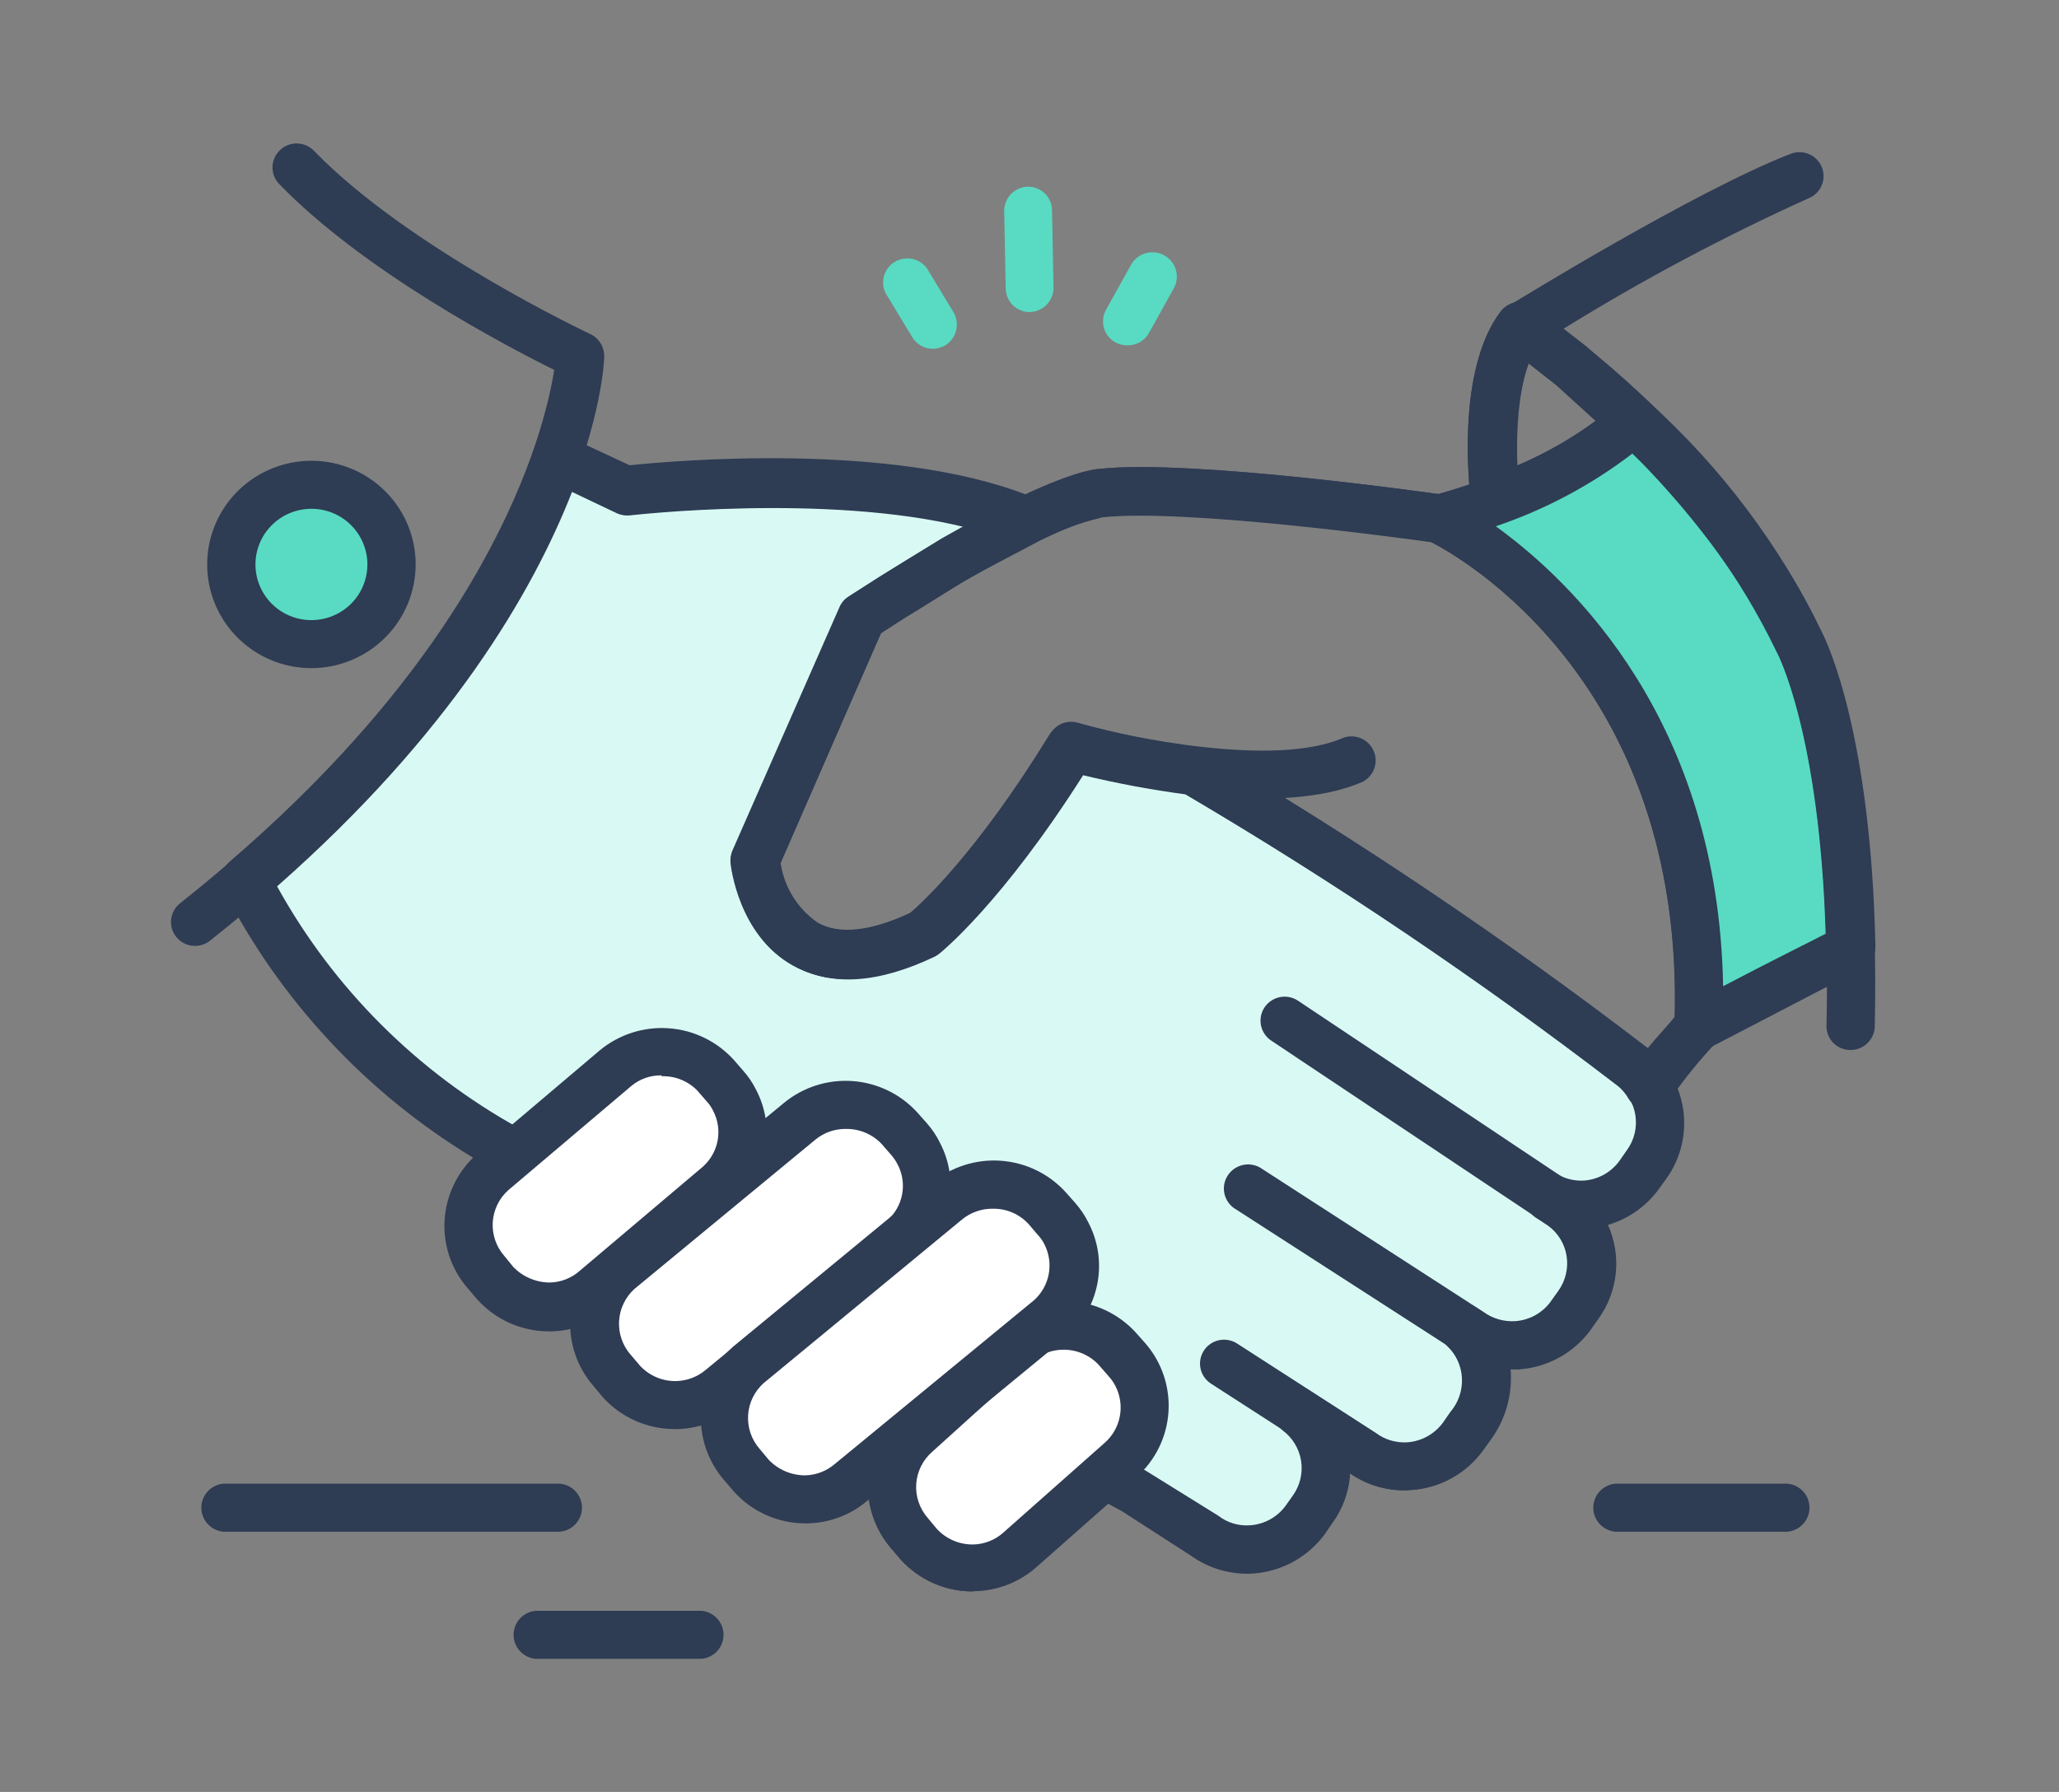 <?xml version="1.0" encoding="UTF-8"?>
<svg xmlns="http://www.w3.org/2000/svg" width="108" height="94" viewBox="0 0 108 94" fill="none">
  <rect x="0" y="0" width="108" height="94" fill="#808080" stroke="none"/>
  <path d="M85.511 55.874C78.191 50.257 70.526 45.1 62.561 40.431C60.402 40.158 58.263 39.739 56.16 39.178C51.66 46.441 48.409 49.003 48.409 49.003C40.399 52.864 39.589 45.154 39.589 45.154L45.214 32.363C47.92 30.559 50.729 28.915 53.629 27.439L53.471 27.227C45.855 24.205 32.816 25.76 32.816 25.76L29.216 24.082C27.45 29.174 23.175 37.343 12.87 46.206C15.914 52.172 20.693 57.088 26.584 60.317L27.023 60.552L25.898 61.514C25.158 62.165 24.705 63.079 24.638 64.059C24.57 65.039 24.894 66.006 25.538 66.751L26.021 67.322C26.385 67.725 26.831 68.046 27.33 68.262C27.829 68.478 28.369 68.585 28.913 68.575C29.787 68.56 30.627 68.239 31.286 67.669L32.501 66.65C31.762 67.299 31.31 68.212 31.242 69.19C31.175 70.168 31.498 71.133 32.141 71.876L32.625 72.447C33.276 73.186 34.195 73.638 35.18 73.703C36.165 73.768 37.136 73.441 37.879 72.794L39.353 71.585C38.613 72.236 38.16 73.15 38.093 74.131C38.025 75.111 38.349 76.078 38.993 76.823L39.476 77.393C39.838 77.796 40.282 78.116 40.779 78.332C41.276 78.548 41.814 78.656 42.356 78.647C43.234 78.633 44.078 78.312 44.741 77.74L50.288 73.175L48.038 75.133C47.3 75.785 46.85 76.699 46.782 77.678C46.715 78.657 47.036 79.624 47.678 80.37L48.161 80.941C48.525 81.344 48.971 81.664 49.47 81.881C49.969 82.097 50.508 82.204 51.053 82.194C51.926 82.179 52.767 81.858 53.426 81.288L57.926 77.326L59.524 78.199L63.18 80.56C63.981 81.139 64.979 81.379 65.957 81.228C66.935 81.077 67.814 80.547 68.4 79.754L68.839 79.139C69.414 78.339 69.65 77.347 69.496 76.376C69.343 75.404 68.812 74.532 68.018 73.947L71.483 76.185C72.188 76.707 73.059 76.957 73.935 76.89C74.477 76.85 75.004 76.695 75.481 76.437C75.959 76.178 76.375 75.821 76.703 75.39L77.13 74.775C77.757 74.008 78.056 73.028 77.963 72.044C77.871 71.061 77.394 70.153 76.635 69.515L77.13 69.84C77.931 70.419 78.929 70.659 79.907 70.508C80.885 70.357 81.763 69.827 82.35 69.034L82.789 68.43C83.364 67.63 83.6 66.638 83.446 65.666C83.293 64.695 82.762 63.823 81.968 63.237L81.36 62.823C81.922 63.084 82.541 63.2 83.16 63.159C83.702 63.12 84.23 62.967 84.707 62.708C85.185 62.449 85.601 62.092 85.928 61.66L86.355 61.044C86.927 60.245 87.158 59.255 87 58.287C86.842 57.319 86.308 56.452 85.511 55.874ZM32.4 66.639L34.65 64.737L32.4 66.639Z" fill="#D9FAF4"></path>
  <path d="M50.985 83.481C50.278 83.477 49.579 83.325 48.934 83.036C48.288 82.747 47.711 82.327 47.239 81.802L46.721 81.198C46.113 80.469 45.723 79.585 45.596 78.647H45.529C44.647 79.408 43.524 79.836 42.356 79.855C41.634 79.858 40.92 79.71 40.259 79.421C39.599 79.131 39.006 78.708 38.52 78.177L38.003 77.572C37.308 76.773 36.89 75.772 36.81 74.719C36.386 74.843 35.947 74.907 35.505 74.909C34.781 74.922 34.062 74.78 33.398 74.493C32.735 74.205 32.141 73.778 31.658 73.242L31.151 72.637C30.424 71.804 30 70.752 29.948 69.65C29.608 69.728 29.261 69.773 28.913 69.784C28.189 69.787 27.473 69.639 26.81 69.35C26.147 69.061 25.553 68.637 25.065 68.105L24.548 67.501C23.728 66.546 23.301 65.318 23.351 64.063C23.401 62.809 23.924 61.618 24.818 60.731C19.241 57.354 14.715 52.504 11.745 46.72C11.619 46.469 11.58 46.183 11.635 45.907C11.69 45.632 11.835 45.382 12.049 45.198C22.061 36.582 26.258 28.704 28.024 23.612C28.081 23.445 28.173 23.292 28.294 23.162C28.416 23.033 28.563 22.931 28.726 22.862C28.89 22.794 29.066 22.76 29.244 22.764C29.421 22.768 29.596 22.809 29.756 22.885L33.03 24.407C35.28 24.172 46.744 23.153 53.944 25.995C54.179 26.091 54.379 26.255 54.517 26.465L54.675 26.678C54.777 26.827 54.844 26.997 54.873 27.174C54.903 27.352 54.892 27.534 54.844 27.708C54.8 27.882 54.718 28.045 54.603 28.184C54.488 28.324 54.344 28.436 54.18 28.513C51.443 29.91 48.787 31.461 46.226 33.157L40.939 45.266C41.031 45.892 41.251 46.494 41.586 47.033C41.92 47.572 42.362 48.037 42.885 48.399C44.01 49.037 45.664 48.858 47.745 47.884C48.308 47.414 51.266 44.728 55.114 38.462C55.256 38.228 55.473 38.047 55.729 37.948C55.985 37.849 56.267 37.837 56.531 37.913C58.582 38.484 60.667 38.922 62.775 39.223C62.964 39.245 63.144 39.31 63.304 39.413C71.275 44.102 78.95 49.27 86.288 54.889C87.351 55.666 88.065 56.828 88.276 58.124C88.486 59.419 88.176 60.746 87.413 61.816L86.985 62.409C86.33 63.295 85.401 63.943 84.341 64.256C84.699 65.05 84.841 65.924 84.752 66.791C84.663 67.657 84.347 68.484 83.835 69.191L83.408 69.795C82.974 70.381 82.417 70.867 81.776 71.219C81.135 71.57 80.425 71.779 79.695 71.832H79.234C79.344 73.151 78.973 74.466 78.188 75.536L77.76 76.129C77.326 76.715 76.769 77.201 76.129 77.552C75.488 77.904 74.778 78.113 74.048 78.165C72.901 78.25 71.76 77.938 70.819 77.281C70.769 78.226 70.444 79.135 69.885 79.9L69.469 80.504C69.033 81.089 68.476 81.573 67.836 81.925C67.195 82.276 66.486 82.487 65.756 82.541C64.581 82.621 63.414 82.289 62.46 81.601L58.849 79.273L58.129 78.882L54.326 82.239C53.437 83.012 52.301 83.448 51.12 83.47L50.985 83.481ZM50.231 71.921C50.447 71.924 50.659 71.978 50.85 72.078C51.027 72.179 51.178 72.32 51.291 72.489C51.404 72.658 51.476 72.85 51.503 73.051C51.531 73.257 51.508 73.466 51.438 73.66C51.367 73.855 51.251 74.03 51.098 74.171L48.848 76.129C48.353 76.557 48.049 77.162 48.003 77.812C47.956 78.463 48.171 79.105 48.6 79.598L49.084 80.18C49.325 80.439 49.617 80.645 49.943 80.785C50.268 80.926 50.619 80.998 50.974 80.997C51.555 80.989 52.113 80.775 52.549 80.392L57.049 76.442C57.244 76.269 57.488 76.16 57.748 76.13C58.008 76.1 58.27 76.15 58.5 76.274L60.098 77.147L63.9 79.508C64.376 79.879 64.974 80.059 65.576 80.012C65.939 79.986 66.291 79.883 66.61 79.709C66.928 79.535 67.205 79.295 67.421 79.005L67.826 78.434C68.197 77.907 68.347 77.257 68.244 76.622C68.141 75.987 67.794 75.416 67.275 75.032C67.034 74.829 66.877 74.544 66.835 74.233C66.793 73.921 66.87 73.605 67.05 73.346C67.23 73.088 67.5 72.905 67.808 72.834C68.116 72.763 68.439 72.809 68.715 72.962L72.18 75.2C72.659 75.564 73.255 75.742 73.856 75.704C74.218 75.676 74.57 75.573 74.888 75.399C75.207 75.225 75.484 74.986 75.701 74.697L76.106 74.115C76.535 73.616 76.754 72.972 76.716 72.317C76.678 71.662 76.387 71.047 75.904 70.601C75.662 70.398 75.505 70.113 75.464 69.801C75.422 69.49 75.499 69.174 75.678 68.915C75.858 68.656 76.129 68.474 76.436 68.403C76.744 68.332 77.068 68.377 77.344 68.531L77.828 68.844C78.09 69.044 78.391 69.189 78.711 69.273C79.031 69.356 79.364 69.376 79.692 69.33C80.019 69.284 80.335 69.174 80.619 69.006C80.903 68.838 81.151 68.616 81.349 68.352L81.765 67.77C82.149 67.238 82.308 66.578 82.207 65.931C82.105 65.284 81.753 64.702 81.225 64.312L80.663 63.942C80.364 63.779 80.143 63.505 80.048 63.179C79.953 62.854 79.992 62.505 80.156 62.208C80.32 61.911 80.596 61.691 80.923 61.597C81.25 61.502 81.602 61.541 81.9 61.704C82.272 61.878 82.682 61.955 83.093 61.928C83.453 61.901 83.803 61.797 84.12 61.623C84.436 61.449 84.711 61.21 84.926 60.921L85.331 60.339C85.719 59.812 85.88 59.153 85.781 58.507C85.682 57.861 85.331 57.281 84.803 56.892C77.592 51.366 70.047 46.283 62.213 41.673C60.396 41.432 58.594 41.095 56.813 40.666C52.549 47.38 49.399 49.921 49.264 50.033C49.193 50.087 49.118 50.136 49.039 50.178C46.091 51.588 43.616 51.756 41.681 50.682C38.835 49.104 38.43 45.467 38.419 45.31C38.398 45.097 38.429 44.882 38.509 44.684L44.134 31.893C44.229 31.668 44.39 31.477 44.595 31.345C46.845 29.901 48.836 28.67 50.648 27.663C43.324 25.85 33.154 27.025 33.041 27.036C32.807 27.061 32.569 27.023 32.355 26.924L30.004 25.805C27.956 31.031 23.648 38.473 14.535 46.496C17.476 51.826 21.871 56.221 27.214 59.175L27.709 59.444C27.889 59.541 28.043 59.68 28.157 59.85C28.271 60.02 28.341 60.214 28.362 60.417C28.383 60.62 28.354 60.825 28.278 61.014C28.201 61.203 28.079 61.371 27.923 61.503L26.798 62.477C26.314 62.908 26.021 63.511 25.981 64.156C25.941 64.801 26.158 65.436 26.584 65.923L27.068 66.516C27.315 66.769 27.61 66.971 27.937 67.109C28.263 67.247 28.614 67.32 28.969 67.322C29.546 67.311 30.1 67.097 30.533 66.718L31.736 65.699L33.986 63.786C34.184 63.62 34.428 63.519 34.685 63.495C34.943 63.471 35.201 63.526 35.426 63.651C35.607 63.752 35.761 63.894 35.877 64.065C35.992 64.236 36.065 64.432 36.09 64.636C36.116 64.844 36.089 65.055 36.013 65.251C35.936 65.446 35.812 65.62 35.651 65.755L33.401 67.624C32.911 68.055 32.611 68.661 32.567 69.31C32.523 69.96 32.738 70.6 33.165 71.093L33.66 71.675C33.9 71.934 34.193 72.141 34.518 72.279C34.844 72.418 35.196 72.487 35.55 72.481C36.125 72.47 36.678 72.26 37.114 71.888L38.61 70.645C38.869 70.452 39.193 70.363 39.515 70.399C39.837 70.435 40.134 70.592 40.344 70.838C40.553 71.084 40.661 71.4 40.644 71.722C40.627 72.044 40.487 72.347 40.253 72.57C39.763 72.999 39.463 73.603 39.419 74.251C39.375 74.898 39.59 75.537 40.016 76.028L40.511 76.621C40.756 76.874 41.05 77.076 41.374 77.214C41.699 77.353 42.048 77.425 42.401 77.427C42.982 77.417 43.54 77.203 43.976 76.823L49.601 72.246C49.776 72.081 49.995 71.968 50.231 71.921Z" fill="#2E3C54"></path>
  <path d="M54.012 16.372C53.679 16.372 53.361 16.241 53.125 16.009C52.889 15.776 52.755 15.46 52.752 15.13L52.673 11.067C52.67 10.734 52.799 10.413 53.033 10.174C53.267 9.935 53.586 9.798 53.922 9.792C54.254 9.792 54.573 9.922 54.809 10.155C55.045 10.387 55.179 10.703 55.182 11.034L55.26 15.085C55.264 15.419 55.134 15.742 54.901 15.982C54.667 16.223 54.348 16.363 54.012 16.372Z" fill="#58DBC2"></path>
  <path d="M48.971 18.296C48.745 18.304 48.522 18.25 48.324 18.142C48.126 18.034 47.961 17.874 47.846 17.681L46.451 15.376C46.311 15.091 46.283 14.765 46.373 14.461C46.463 14.158 46.665 13.898 46.938 13.735C47.211 13.572 47.535 13.517 47.847 13.58C48.159 13.643 48.436 13.821 48.622 14.078L50.017 16.383C50.185 16.672 50.232 17.015 50.15 17.338C50.069 17.662 49.864 17.941 49.579 18.117C49.393 18.224 49.185 18.285 48.971 18.296Z" fill="#58DBC2"></path>
  <path d="M59.119 18.117C58.906 18.115 58.698 18.061 58.511 17.961C58.365 17.881 58.236 17.774 58.132 17.645C58.028 17.515 57.951 17.367 57.904 17.207C57.858 17.048 57.845 16.881 57.864 16.717C57.883 16.552 57.935 16.393 58.016 16.248L59.321 13.899C59.484 13.602 59.758 13.381 60.084 13.286C60.41 13.19 60.761 13.228 61.059 13.389C61.358 13.551 61.579 13.824 61.675 14.148C61.771 14.473 61.734 14.822 61.571 15.118L60.266 17.468C60.153 17.671 59.986 17.838 59.784 17.953C59.581 18.067 59.351 18.124 59.119 18.117Z" fill="#58DBC2"></path>
  <path d="M29.374 80.348H11.711C11.396 80.318 11.104 80.173 10.891 79.94C10.678 79.707 10.56 79.403 10.56 79.089C10.56 78.774 10.678 78.47 10.891 78.238C11.104 78.005 11.396 77.859 11.711 77.83H29.374C29.689 77.859 29.982 78.005 30.195 78.238C30.408 78.47 30.526 78.774 30.526 79.089C30.526 79.403 30.408 79.707 30.195 79.94C29.982 80.173 29.689 80.318 29.374 80.348Z" fill="#2E3C54"></path>
  <path d="M93.522 80.348H84.724C84.409 80.318 84.116 80.173 83.903 79.94C83.69 79.707 83.572 79.403 83.572 79.089C83.572 78.774 83.69 78.47 83.903 78.238C84.116 78.005 84.409 77.859 84.724 77.83H93.522C93.698 77.813 93.876 77.833 94.043 77.889C94.211 77.945 94.366 78.035 94.497 78.153C94.628 78.272 94.732 78.416 94.804 78.578C94.875 78.739 94.912 78.913 94.912 79.089C94.912 79.265 94.875 79.439 94.804 79.6C94.732 79.761 94.628 79.905 94.497 80.024C94.366 80.142 94.211 80.233 94.043 80.288C93.876 80.344 93.698 80.364 93.522 80.348Z" fill="#2E3C54"></path>
  <path d="M36.799 87.017H28.091C27.776 86.988 27.483 86.842 27.27 86.609C27.058 86.376 26.939 86.073 26.939 85.758C26.939 85.443 27.058 85.14 27.27 84.907C27.483 84.674 27.776 84.529 28.091 84.499H36.799C37.114 84.529 37.407 84.674 37.62 84.907C37.833 85.14 37.951 85.443 37.951 85.758C37.951 86.073 37.833 86.376 37.62 86.609C37.407 86.842 37.114 86.988 36.799 87.017Z" fill="#2E3C54"></path>
  <path d="M73.654 78.177C72.598 78.182 71.568 77.849 70.718 77.225L63.518 72.581C63.237 72.4 63.041 72.116 62.971 71.791C62.901 71.465 62.965 71.126 63.147 70.847C63.328 70.568 63.614 70.372 63.941 70.303C64.269 70.234 64.61 70.297 64.89 70.478L72.147 75.155C72.626 75.519 73.221 75.698 73.823 75.659C74.185 75.632 74.537 75.528 74.855 75.354C75.173 75.18 75.45 74.941 75.668 74.652L76.073 74.07C76.502 73.571 76.72 72.927 76.682 72.272C76.645 71.617 76.354 71.002 75.87 70.556L64.845 63.45C64.693 63.365 64.561 63.251 64.455 63.113C64.35 62.975 64.274 62.817 64.232 62.649C64.19 62.481 64.184 62.306 64.213 62.136C64.242 61.965 64.306 61.802 64.401 61.657C64.496 61.512 64.62 61.388 64.765 61.292C64.91 61.197 65.073 61.132 65.245 61.101C65.416 61.071 65.592 61.076 65.761 61.117C65.93 61.157 66.09 61.231 66.229 61.335L77.794 68.81C78.28 69.168 78.878 69.342 79.481 69.303C79.841 69.277 80.191 69.175 80.508 69.004C80.824 68.832 81.1 68.594 81.315 68.307L81.731 67.725C82.115 67.193 82.274 66.533 82.173 65.886C82.072 65.239 81.719 64.658 81.192 64.267L66.679 54.587C66.541 54.495 66.422 54.377 66.33 54.24C66.238 54.102 66.174 53.948 66.141 53.786C66.109 53.624 66.109 53.457 66.141 53.295C66.174 53.133 66.238 52.979 66.33 52.841C66.422 52.704 66.541 52.586 66.679 52.494C66.817 52.402 66.972 52.339 67.135 52.306C67.299 52.274 67.466 52.274 67.629 52.306C67.792 52.339 67.947 52.403 68.085 52.495L82.643 62.208C83.719 62.986 84.442 64.156 84.653 65.463C84.864 66.769 84.546 68.106 83.768 69.18L83.34 69.784C82.906 70.37 82.35 70.856 81.709 71.207C81.068 71.559 80.358 71.768 79.628 71.82H79.155C79.275 73.139 78.907 74.456 78.12 75.525L77.693 76.118C77.259 76.704 76.702 77.189 76.061 77.541C75.42 77.893 74.71 78.102 73.98 78.154L73.654 78.177Z" fill="#2E3C54"></path>
  <path d="M28.856 68.575C28.312 68.585 27.772 68.478 27.273 68.262C26.774 68.046 26.328 67.725 25.965 67.322L25.481 66.751C24.837 66.006 24.514 65.039 24.581 64.059C24.648 63.079 25.101 62.165 25.841 61.514L32.276 56.064C33.031 55.443 33.997 55.134 34.975 55.201C35.952 55.267 36.867 55.705 37.53 56.422L38.025 56.993C38.229 57.214 38.399 57.462 38.531 57.732C38.914 58.465 39.038 59.305 38.883 60.117C38.728 60.929 38.303 61.666 37.676 62.208L31.275 67.669C30.604 68.249 29.745 68.571 28.856 68.575Z" fill="white"></path>
  <path d="M28.788 69.84C28.079 69.839 27.377 69.689 26.73 69.4C26.082 69.111 25.503 68.688 25.031 68.161L24.514 67.557C23.658 66.559 23.23 65.267 23.323 63.959C23.416 62.651 24.021 61.431 25.009 60.563L31.455 55.102C32.464 54.264 33.759 53.848 35.07 53.94C36.381 54.031 37.605 54.624 38.486 55.594L38.981 56.165C39.25 56.465 39.477 56.8 39.656 57.161C40.171 58.144 40.339 59.269 40.136 60.359C39.932 61.448 39.367 62.438 38.531 63.17L32.074 68.62C31.194 69.386 30.07 69.818 28.901 69.84H28.788ZM34.706 56.411C34.123 56.399 33.555 56.598 33.109 56.971L26.662 62.432C26.179 62.863 25.886 63.467 25.846 64.112C25.806 64.756 26.023 65.391 26.449 65.878L26.932 66.471C27.18 66.724 27.475 66.926 27.802 67.064C28.128 67.202 28.479 67.275 28.834 67.277C29.41 67.267 29.965 67.053 30.397 66.673L36.855 61.212C37.264 60.853 37.541 60.368 37.641 59.835C37.74 59.301 37.658 58.75 37.406 58.269C37.322 58.093 37.212 57.931 37.08 57.788L36.574 57.206C36.332 56.958 36.041 56.763 35.719 56.634C35.398 56.505 35.053 56.444 34.706 56.456V56.411Z" fill="#2E3C54"></path>
  <path d="M51.063 82.216C50.516 82.229 49.971 82.124 49.468 81.908C48.965 81.691 48.515 81.369 48.15 80.963L47.666 80.392C47.025 79.646 46.703 78.68 46.77 77.701C46.838 76.722 47.288 75.808 48.026 75.155L53.358 70.41C54.114 69.79 55.079 69.48 56.057 69.547C57.035 69.614 57.949 70.051 58.612 70.769L59.107 71.339C59.747 72.085 60.069 73.05 60.003 74.028C59.938 75.007 59.491 75.921 58.758 76.576L53.415 81.31C52.761 81.876 51.929 82.196 51.063 82.216Z" fill="white"></path>
  <path d="M50.997 83.481C50.287 83.478 49.586 83.327 48.939 83.038C48.292 82.749 47.713 82.328 47.239 81.802L46.722 81.198C45.866 80.201 45.438 78.909 45.531 77.6C45.624 76.292 46.229 75.073 47.217 74.204L52.538 69.437C53.545 68.593 54.841 68.171 56.154 68.258C57.468 68.346 58.696 68.937 59.58 69.907L60.087 70.478C60.946 71.474 61.377 72.766 61.289 74.076C61.201 75.386 60.599 76.609 59.614 77.483L54.282 82.216C53.395 82.987 52.264 83.423 51.087 83.447L50.997 83.481ZM55.812 70.802C55.226 70.795 54.657 70.993 54.203 71.362L48.904 76.151C48.409 76.579 48.106 77.184 48.059 77.835C48.013 78.485 48.228 79.127 48.657 79.62L49.14 80.202C49.382 80.463 49.676 80.671 50.004 80.812C50.331 80.953 50.685 81.023 51.042 81.019C51.618 81.009 52.173 80.794 52.605 80.415L57.938 75.692C58.352 75.33 58.633 74.841 58.737 74.302C58.841 73.763 58.761 73.205 58.512 72.716C58.424 72.542 58.315 72.38 58.185 72.234L57.679 71.653C57.447 71.387 57.16 71.173 56.838 71.027C56.516 70.88 56.166 70.803 55.812 70.802Z" fill="#2E3C54"></path>
  <path d="M35.449 73.712C34.906 73.722 34.366 73.614 33.869 73.396C33.371 73.178 32.928 72.854 32.569 72.447L32.085 71.888C31.441 71.143 31.118 70.176 31.186 69.196C31.253 68.216 31.705 67.301 32.445 66.65L41.918 58.817C42.675 58.2 43.642 57.895 44.618 57.963C45.595 58.032 46.509 58.47 47.172 59.187L47.667 59.746C47.868 59.969 48.038 60.217 48.173 60.484C48.55 61.219 48.671 62.058 48.516 62.868C48.361 63.679 47.94 64.415 47.318 64.961L37.823 72.794C37.166 73.37 36.325 73.695 35.449 73.712Z" fill="white"></path>
  <path d="M35.381 74.965C34.673 74.964 33.972 74.815 33.325 74.528C32.677 74.241 32.098 73.822 31.624 73.298L31.118 72.693C30.258 71.698 29.827 70.406 29.917 69.098C30.008 67.789 30.613 66.568 31.601 65.699L41.108 57.866C42.114 57.032 43.405 56.618 44.712 56.71C46.018 56.802 47.238 57.392 48.116 58.358L48.623 58.929C48.892 59.233 49.12 59.572 49.298 59.936C49.813 60.917 49.983 62.041 49.779 63.129C49.575 64.217 49.009 65.205 48.173 65.934L38.655 73.768C37.776 74.524 36.656 74.948 35.494 74.965H35.381ZM44.381 59.22C43.795 59.21 43.225 59.409 42.773 59.779L33.278 67.613C32.799 68.048 32.51 68.651 32.472 69.295C32.434 69.939 32.65 70.572 33.075 71.059L33.57 71.641C33.81 71.901 34.102 72.107 34.428 72.246C34.754 72.385 35.106 72.453 35.46 72.447C36.035 72.436 36.588 72.226 37.024 71.854L46.541 64.021C46.949 63.66 47.223 63.175 47.321 62.642C47.419 62.108 47.334 61.558 47.081 61.078C46.991 60.906 46.882 60.744 46.755 60.596L46.249 60.014C46.006 59.756 45.711 59.552 45.384 59.415C45.056 59.278 44.703 59.212 44.348 59.22H44.381Z" fill="#2E3C54"></path>
  <path d="M42.3 78.647C41.757 78.656 41.219 78.548 40.722 78.332C40.226 78.116 39.781 77.796 39.42 77.393L38.936 76.823C38.292 76.078 37.969 75.111 38.036 74.131C38.103 73.151 38.556 72.236 39.296 71.585L49.702 63.014C50.457 62.393 51.423 62.084 52.401 62.15C53.378 62.217 54.293 62.654 54.956 63.372L55.451 63.942C56.09 64.686 56.411 65.65 56.346 66.626C56.281 67.603 55.835 68.515 55.102 69.168L44.685 77.74C44.022 78.312 43.177 78.633 42.3 78.647Z" fill="white"></path>
  <path d="M42.244 79.911C41.534 79.912 40.832 79.763 40.184 79.473C39.537 79.184 38.958 78.761 38.487 78.233L37.969 77.628C37.111 76.632 36.681 75.339 36.774 74.03C36.867 72.721 37.474 71.501 38.464 70.634L48.893 62.04C49.901 61.208 51.193 60.796 52.499 60.89C53.806 60.983 55.025 61.576 55.902 62.544L56.408 63.114C56.675 63.42 56.902 63.759 57.083 64.121C57.599 65.102 57.768 66.226 57.564 67.314C57.36 68.402 56.794 69.39 55.958 70.12L45.518 78.703C44.636 79.464 43.513 79.892 42.346 79.911H42.267H42.244ZM52.077 63.405C51.491 63.398 50.922 63.596 50.468 63.965L40.05 72.559C39.571 72.99 39.28 73.591 39.24 74.233C39.2 74.876 39.414 75.508 39.837 75.995L40.332 76.588C40.577 76.841 40.87 77.042 41.195 77.181C41.519 77.319 41.868 77.391 42.222 77.393C42.802 77.384 43.36 77.169 43.797 76.789L54.237 68.206C54.641 67.844 54.913 67.358 55.011 66.826C55.108 66.293 55.026 65.744 54.777 65.263C54.69 65.086 54.576 64.924 54.439 64.782L53.944 64.2C53.713 63.951 53.433 63.752 53.121 63.615C52.81 63.479 52.473 63.407 52.133 63.405H52.077Z" fill="#2E3C54"></path>
  <path d="M78.424 27.506C78.112 27.506 77.812 27.391 77.58 27.185C77.347 26.979 77.199 26.695 77.164 26.387C77.074 25.682 76.342 19.438 78.727 16.316C78.947 16.046 79.265 15.873 79.612 15.836C79.959 15.8 80.306 15.902 80.578 16.12C80.85 16.338 81.023 16.654 81.06 17C81.097 17.345 80.994 17.691 80.775 17.961C79.29 19.886 79.515 24.518 79.729 26.141C79.749 26.307 79.736 26.476 79.69 26.637C79.645 26.798 79.567 26.949 79.462 27.08C79.358 27.211 79.228 27.32 79.081 27.401C78.933 27.482 78.771 27.533 78.604 27.551L78.424 27.506Z" fill="#2E3C54"></path>
  <path d="M78.424 27.506C78.194 27.508 77.968 27.446 77.771 27.327C77.609 27.227 77.471 27.093 77.366 26.935C77.261 26.776 77.192 26.597 77.164 26.41C77.074 25.704 76.342 19.46 78.727 16.338C78.829 16.206 78.955 16.095 79.1 16.012C79.245 15.93 79.405 15.877 79.571 15.857C79.903 15.813 80.238 15.902 80.505 16.103L83.205 18.173L83.295 18.252L86.422 21.128C86.669 21.358 86.815 21.675 86.827 22.012C86.834 22.178 86.807 22.345 86.747 22.5C86.687 22.656 86.596 22.798 86.479 22.918C84.32 24.88 81.782 26.384 79.02 27.338L78.874 27.394C78.732 27.459 78.579 27.497 78.424 27.506ZM80.134 19.035C79.62 20.785 79.422 22.611 79.549 24.429C81.019 23.814 82.409 23.025 83.689 22.079L81.619 20.199L80.134 19.035Z" fill="#2E3C54"></path>
  <path d="M10.238 49.619C9.975 49.62 9.719 49.54 9.504 49.39C9.289 49.239 9.127 49.026 9.04 48.779C8.954 48.533 8.947 48.265 9.02 48.015C9.094 47.764 9.244 47.542 9.45 47.38C25.763 34.444 28.575 22.538 29.07 19.404C26.584 18.173 19.103 14.257 14.648 9.657C14.415 9.417 14.288 9.095 14.294 8.761C14.301 8.427 14.44 8.11 14.682 7.878C14.923 7.647 15.248 7.52 15.583 7.526C15.918 7.533 16.238 7.671 16.47 7.912C21.432 13.037 30.87 17.48 30.96 17.524C31.185 17.63 31.373 17.799 31.503 18.009C31.633 18.22 31.698 18.464 31.692 18.71C31.692 19.304 30.938 33.549 11.025 49.339C10.802 49.517 10.524 49.615 10.238 49.619Z" fill="#2E3C54"></path>
  <path d="M16.335 33.784C18.652 33.784 20.531 31.915 20.531 29.61C20.531 27.305 18.652 25.436 16.335 25.436C14.017 25.436 12.139 27.305 12.139 29.61C12.139 31.915 14.017 33.784 16.335 33.784Z" fill="#58DBC2"></path>
  <path d="M16.335 35.049C15.253 35.049 14.196 34.73 13.297 34.132C12.398 33.534 11.697 32.685 11.283 31.691C10.87 30.698 10.761 29.604 10.972 28.549C11.183 27.494 11.704 26.525 12.469 25.764C13.233 25.004 14.207 24.486 15.268 24.276C16.329 24.066 17.428 24.174 18.427 24.585C19.426 24.997 20.28 25.694 20.881 26.588C21.482 27.483 21.802 28.534 21.802 29.61C21.799 31.052 21.222 32.433 20.198 33.452C19.173 34.472 17.784 35.046 16.335 35.049ZM16.335 26.689C15.754 26.689 15.186 26.861 14.703 27.181C14.22 27.503 13.844 27.959 13.622 28.492C13.4 29.026 13.342 29.613 13.455 30.18C13.568 30.746 13.848 31.267 14.258 31.675C14.669 32.084 15.192 32.362 15.762 32.475C16.331 32.587 16.922 32.529 17.458 32.308C17.995 32.087 18.453 31.713 18.776 31.233C19.099 30.752 19.271 30.188 19.271 29.61C19.271 28.835 18.962 28.093 18.411 27.545C17.86 26.997 17.113 26.689 16.335 26.689Z" fill="#2E3C54"></path>
  <path d="M44.404 51.353C43.424 51.365 42.459 51.122 41.603 50.648C38.756 49.07 38.352 45.433 38.34 45.277C38.32 45.064 38.35 44.849 38.43 44.65L44.055 31.859C44.15 31.635 44.311 31.444 44.516 31.311C54.079 25.078 57.161 24.653 57.679 24.597C62.483 24.071 75.15 25.872 75.679 25.951C75.843 25.974 76.001 26.03 76.143 26.114C76.286 26.198 76.41 26.309 76.509 26.441C76.608 26.573 76.681 26.723 76.722 26.883C76.762 27.043 76.771 27.209 76.748 27.372C76.724 27.535 76.668 27.692 76.584 27.834C76.499 27.975 76.387 28.099 76.255 28.198C76.122 28.297 75.971 28.368 75.811 28.409C75.65 28.45 75.483 28.459 75.319 28.435C75.195 28.435 62.438 26.611 57.87 27.103C57.735 27.103 55.013 27.484 46.226 33.18L40.939 45.288C41.031 45.915 41.251 46.516 41.586 47.055C41.92 47.594 42.363 48.059 42.885 48.421C44.01 49.059 45.664 48.88 47.745 47.907C48.308 47.437 51.266 44.751 55.114 38.484C55.257 38.25 55.473 38.07 55.729 37.971C55.985 37.871 56.267 37.859 56.531 37.936C59.198 38.685 66.893 40.286 70.47 38.697C70.772 38.593 71.101 38.606 71.393 38.733C71.685 38.86 71.919 39.091 72.047 39.381C72.176 39.671 72.191 39.999 72.088 40.299C71.986 40.599 71.774 40.85 71.494 41.002C67.196 42.904 59.456 41.259 56.768 40.599C52.493 47.313 49.354 49.854 49.219 49.965C49.148 50.02 49.073 50.069 48.994 50.111C47.578 50.864 46.009 51.289 44.404 51.353Z" fill="#2E3C54"></path>
  <path d="M86.535 58.246C86.309 58.25 86.085 58.194 85.888 58.084C85.69 57.974 85.525 57.814 85.41 57.62C85.245 57.329 85.019 57.077 84.746 56.881C77.521 51.343 69.962 46.249 62.111 41.629C60.295 41.387 58.493 41.051 56.712 40.621C52.448 47.336 49.298 49.876 49.163 49.988C49.092 50.043 49.017 50.091 48.938 50.133C45.99 51.543 43.515 51.711 41.58 50.637C38.734 49.059 38.329 45.422 38.318 45.266C38.297 45.053 38.328 44.838 38.408 44.639L44.033 31.848C44.128 31.624 44.289 31.433 44.494 31.3L46.103 30.27L46.575 29.979L47.588 29.353L49.41 28.234L50.535 27.607L53.055 26.275C56.115 24.776 57.353 24.608 57.668 24.597C62.471 24.082 75.139 25.872 75.668 25.951C75.793 25.962 75.915 25.996 76.028 26.051C76.185 26.13 91.114 33.392 90.383 53.837C90.373 54.136 90.257 54.421 90.056 54.643C89.184 55.562 88.382 56.546 87.66 57.586C87.547 57.783 87.383 57.946 87.186 58.058C86.988 58.17 86.763 58.228 86.535 58.224V58.246ZM63.248 39.357C71.245 44.065 78.946 49.252 86.31 54.889L86.434 54.979C86.94 54.352 87.559 53.714 87.852 53.323C88.268 35.832 76.68 29.263 75.083 28.446C73.44 28.211 62.089 26.678 57.837 27.137C56.544 27.437 55.302 27.919 54.147 28.569L51.75 29.834L50.625 30.449L48.837 31.568L47.858 32.173L47.385 32.464L46.136 33.269L40.849 45.377C40.941 46.004 41.161 46.606 41.496 47.145C41.83 47.684 42.273 48.148 42.795 48.511C43.92 49.149 45.574 48.97 47.655 47.996C48.218 47.526 51.176 44.84 55.024 38.574C55.167 38.34 55.383 38.159 55.639 38.06C55.895 37.961 56.178 37.949 56.441 38.025C58.524 38.562 60.64 38.962 62.775 39.223C62.941 39.239 63.102 39.289 63.248 39.368V39.357Z" fill="#2E3C54"></path>
  <path d="M75.465 27.227C75.465 27.227 89.809 33.941 89.1 53.826C89.1 53.826 97.042 49.675 97.053 49.697C96.795 38.104 94.342 33.627 94.342 33.627C94.342 33.627 92.171 28.256 85.668 22.023C85.668 22.068 82.721 25.246 75.465 27.227Z" fill="#58DBC2"></path>
  <path d="M89.1 55.08C88.861 55.084 88.626 55.018 88.425 54.889C88.235 54.771 88.08 54.606 87.975 54.409C87.871 54.213 87.82 53.992 87.828 53.77C88.503 35.037 75.453 28.614 74.925 28.357C74.691 28.245 74.496 28.066 74.368 27.841C74.239 27.617 74.183 27.359 74.206 27.102C74.23 26.845 74.331 26.601 74.498 26.404C74.665 26.206 74.888 26.063 75.138 25.995C81.888 24.16 84.712 21.228 84.746 21.195C84.86 21.072 84.997 20.973 85.149 20.904C85.302 20.835 85.467 20.797 85.635 20.792C85.804 20.779 85.974 20.805 86.132 20.867C86.289 20.929 86.431 21.026 86.546 21.15C90.289 24.531 93.344 28.596 95.546 33.124C95.883 33.784 98.133 38.562 98.37 49.652C98.374 49.878 98.319 50.1 98.208 50.297C98.097 50.494 97.935 50.657 97.74 50.771L97.605 50.838L89.73 54.934C89.535 55.034 89.319 55.084 89.1 55.08ZM78.457 27.607C82.485 30.516 90.135 37.835 90.382 51.734C93.138 50.29 94.77 49.495 95.76 48.981C95.445 38.506 93.251 34.31 93.228 34.276L93.161 34.142C91.289 30.272 88.736 26.767 85.623 23.791C83.462 25.447 81.041 26.736 78.457 27.607Z" fill="#2E3C54"></path>
  <path d="M97.043 55.08C96.876 55.078 96.711 55.043 96.558 54.978C96.404 54.912 96.266 54.816 96.151 54.696C96.035 54.576 95.945 54.434 95.886 54.279C95.826 54.124 95.799 53.959 95.805 53.793C96.12 39.771 93.274 34.321 93.251 34.276L93.184 34.142C93.184 34.064 89.719 25.85 79.009 18.162C78.841 18.04 78.706 17.879 78.616 17.693C78.526 17.507 78.482 17.302 78.49 17.095C78.498 16.889 78.556 16.687 78.661 16.508C78.765 16.329 78.911 16.179 79.088 16.07C79.481 15.823 88.931 10.004 93.926 8.068C94.238 7.947 94.586 7.953 94.893 8.086C95.2 8.22 95.441 8.469 95.563 8.779C95.686 9.089 95.679 9.435 95.545 9.74C95.411 10.046 95.161 10.285 94.849 10.407C90.426 12.407 86.138 14.691 82.013 17.244C91.8 24.765 95.164 32.307 95.513 33.135C95.861 33.963 98.651 39.749 98.336 53.86C98.325 54.191 98.182 54.505 97.94 54.733C97.698 54.961 97.376 55.086 97.043 55.08Z" fill="#2E3C54"></path>
</svg>
